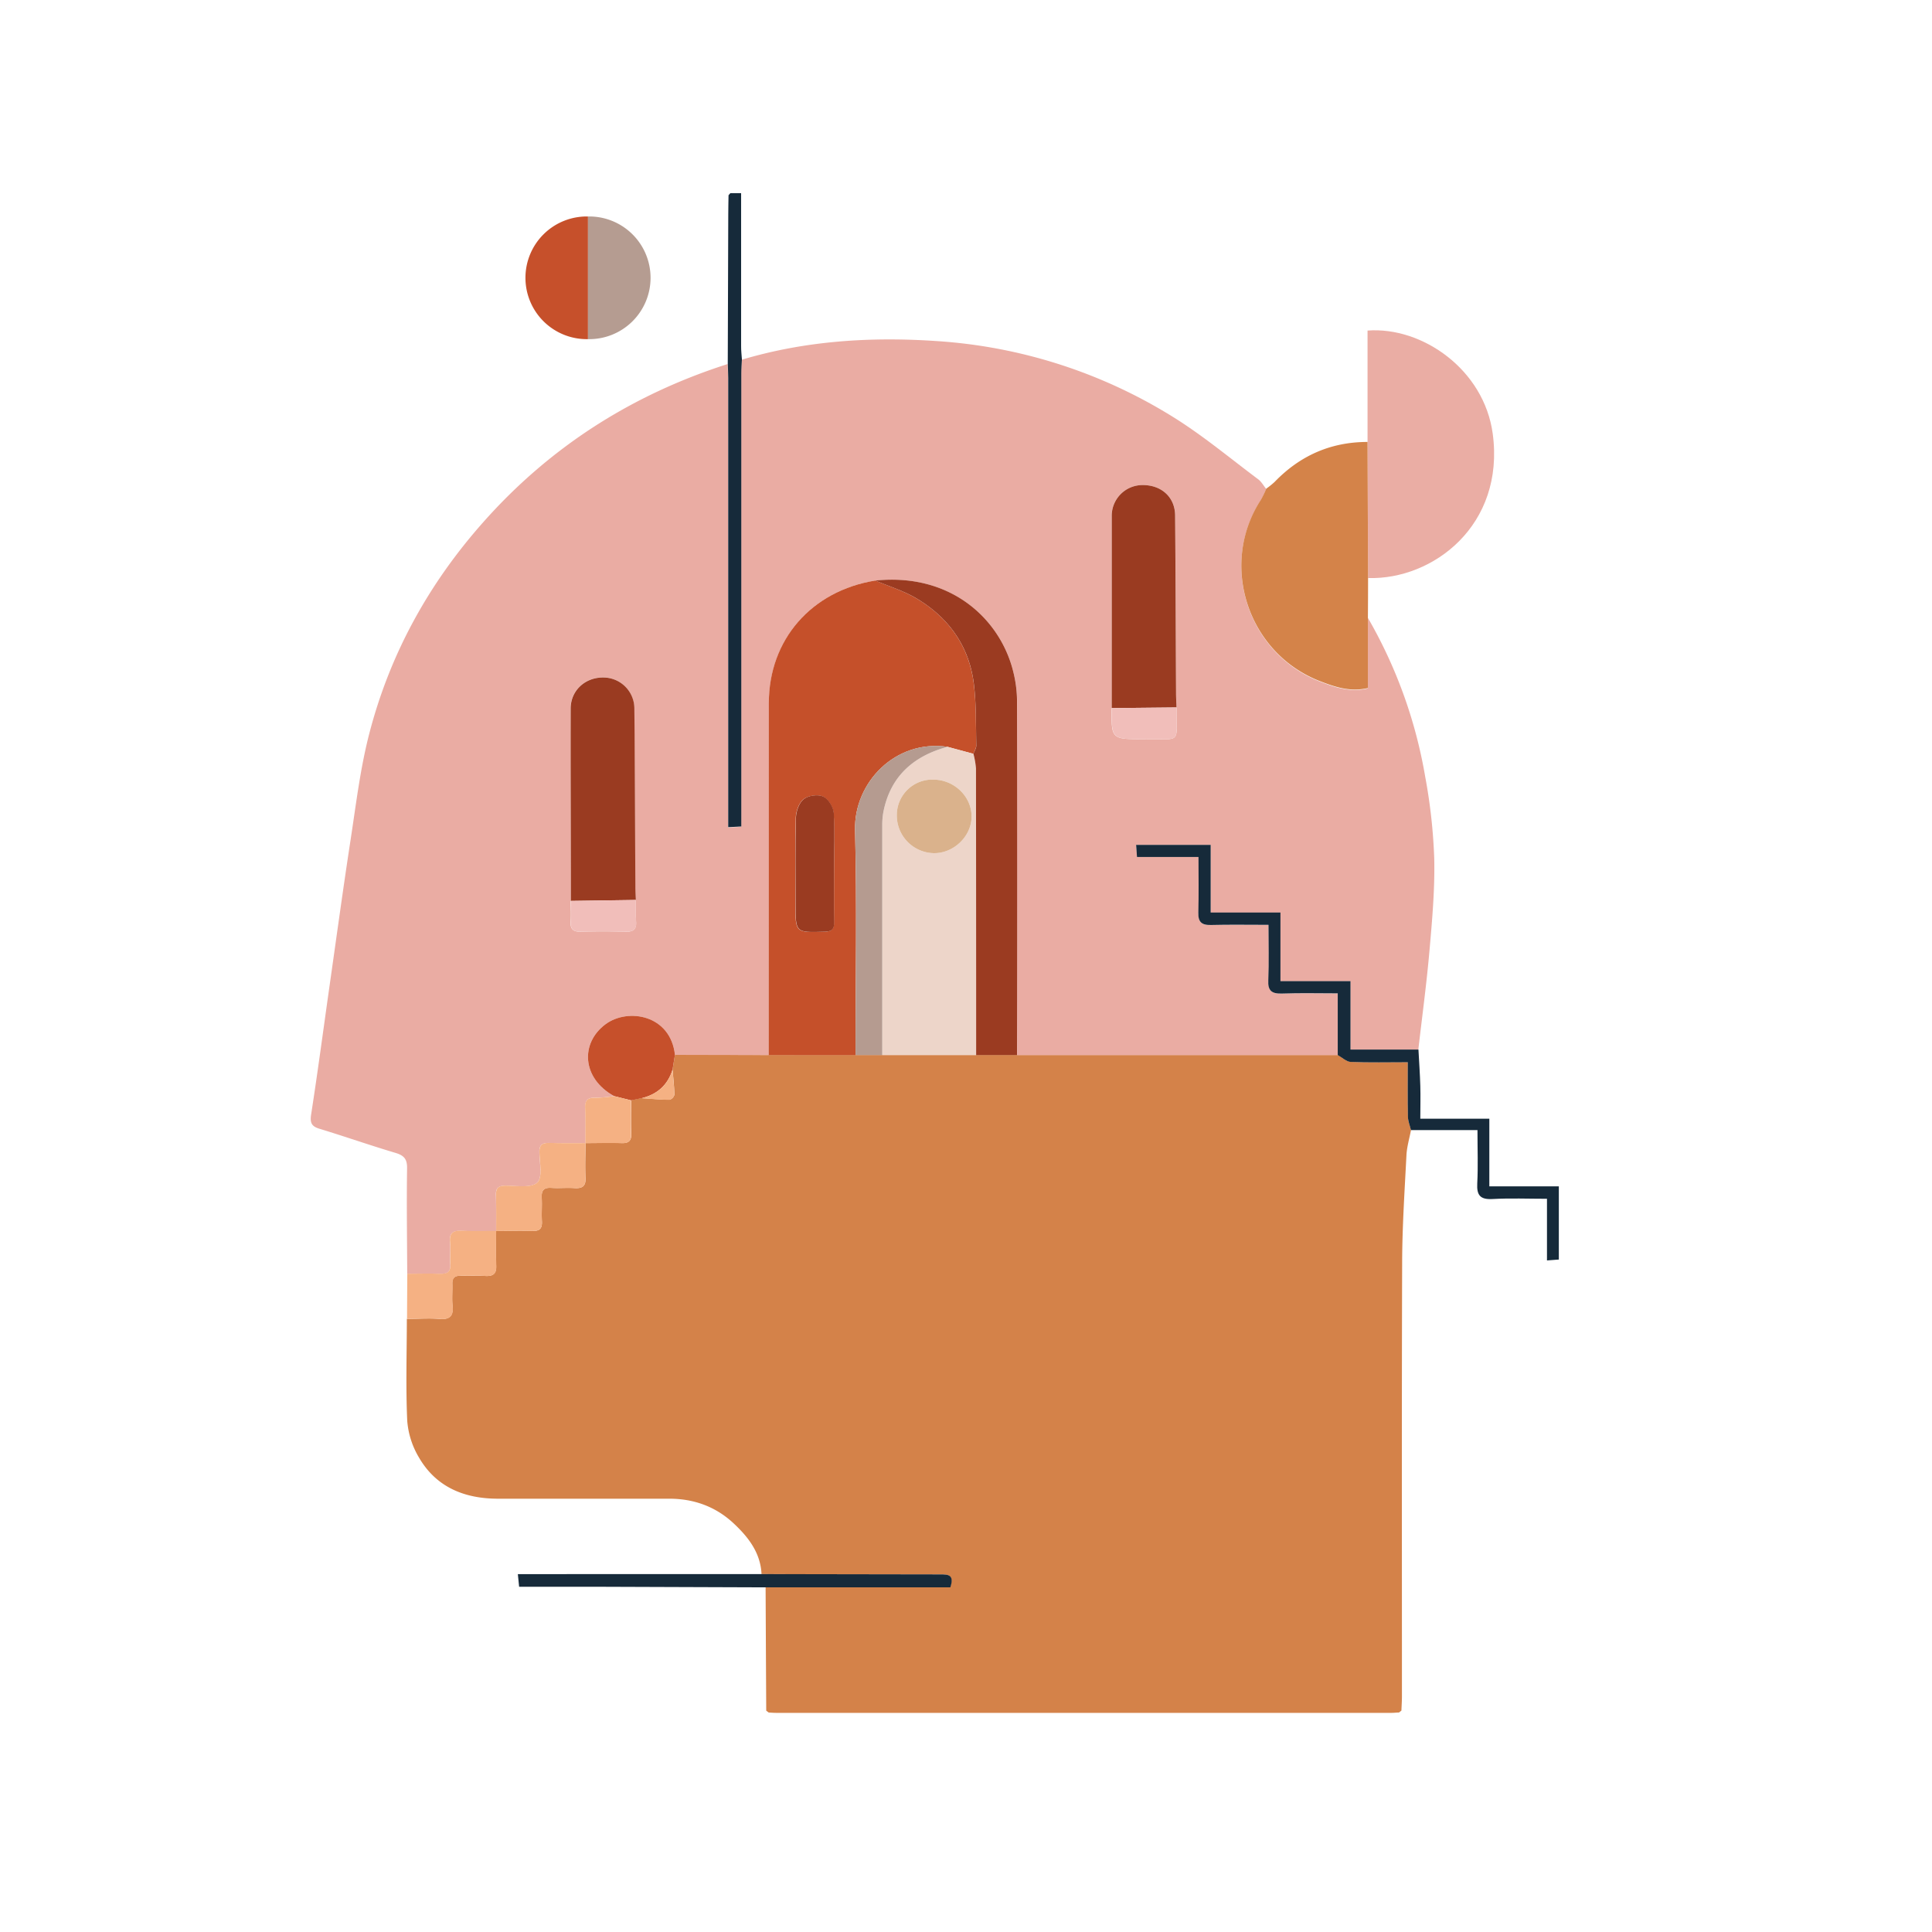 <svg xmlns="http://www.w3.org/2000/svg" id="Layer_1" data-name="Layer 1" viewBox="0 0 800 800"><defs><style>.cls-1{fill:#d48249}.cls-2{fill:#eaaca3}.cls-3{fill:#eaada4}.cls-4{fill:#d48349}.cls-5{fill:#162a3a}.cls-6{fill:#f5b183}.cls-7{fill:#505868}.cls-8{fill:#d78f60}.cls-9{fill:#c5502a}.cls-10{fill:#edd5c9}.cls-11{fill:#9b3b21}.cls-12{fill:#b59b90}.cls-13{fill:#c6502b}.cls-14{fill:#9a3b21}.cls-15{fill:#f1beba}.cls-16{fill:#dab28c}.cls-17{fill:#b59c91}</style></defs><path d="M579.28 709.12c-1 0-2 .14-3 .14h-255c-1 0-2-.09-3-.14l-1-.77q-.14-25.53-.26-51.06h76.41c1.77-5.31-1-5.37-4.17-5.37q-37 0-73.93-.12c-.41-8.82-5.45-15.31-11.54-21-7.39-6.91-16.41-10.22-26.66-10.22h-70.91c-13.89 0-25.58-4.76-32.7-17a34.85 34.85 0 0 1-4.89-15.21c-.64-14-.18-28.15-.16-42.23 4.49 0 9-.38 13.47 0s5.87-1.41 5.43-5.59c-.31-2.91 0-5.89-.08-8.83-.11-2.54.94-3.55 3.51-3.46 3.32.12 6.67-.15 10 .07s4.84-.83 4.65-4.39c-.26-4.73-.06-9.49-.06-14.24 5 0 10-.18 15 0 3.09.11 4.16-1 4-4-.19-3.27.1-6.56-.08-9.83-.16-2.93.85-4.22 4-4s6.34-.14 9.49.08c3.38.24 4.84-.8 4.65-4.37-.26-4.74 0-9.5 0-14.26 5 0 10-.14 14.95 0 3.08.11 4.1-1.08 4-4-.18-4.57-.05-9.15-.05-13.73l4.28-.88c3.87.25 7.74.62 11.62.66a2.92 2.92 0 0 0 2-2.06c-.06-3.48-.47-6.95-.76-10.43.34-2 .67-4.09 1-6.13l38.81.09h235.65c1.79 1 3.55 2.77 5.38 2.85 7.71.32 15.44.13 23.62.13 0 7.95-.09 15.25.06 22.55 0 1.86.82 3.69 1.26 5.54-.66 3.48-1.71 6.95-1.89 10.46-.76 14.79-1.74 29.58-1.78 44.37-.2 59.9-.08 119.8-.09 179.7 0 2-.14 3.92-.21 5.88z" class="cls-1"></path><path d="M318.29 436.89l-38.81-.09c-1.8-16.59-19.4-19.56-28.7-12.72-10.56 7.76-9.91 22.39 3.5 29.79a57.48 57.48 0 0 1-7.71.68c-3.25-.13-4.37 1.08-4.23 4.23.21 4.85.08 9.71.09 14.57-5 0-9.94.08-14.91-.08-2.85-.08-4.25.68-4.19 3.81.08 4.37 1.41 10.56-.89 12.62-2.64 2.36-8.67 1.26-13.22 1.26-3.18 0-4 1.33-3.87 4.13.15 4.89.06 9.78.08 14.67-4.65 0-9.31.17-13.94-.1-3.77-.22-5.61.79-5.16 4.87.32 2.9-.11 5.88.11 8.81.24 3.3-1.21 4.28-4.37 4.15-4.48-.19-9 0-13.45 0-.06-14.57-.28-29.15-.06-43.72.06-3.85-1.26-5.33-4.85-6.4-10.49-3.12-20.83-6.75-31.31-9.94-3.4-1-4.11-2.47-3.56-6 2.73-17.57 5.06-35.2 7.56-52.8 2.9-20.34 5.67-40.7 8.79-61 2.25-14.66 4-29.5 7.71-43.82 8.49-32.84 24.49-62 47.21-87.59 27.58-31.11 61.39-52.74 101.19-65.48.06 2 .18 3.93.18 5.89v186l5.42-.27v-6.1-181.44c0-2 .17-3.91.26-5.87 26.46-7.91 53.68-9.58 81-7.7a210.89 210.89 0 0 1 97.16 31.15c12.48 7.69 23.81 17.19 35.59 26 1.39 1 2.3 2.71 3.43 4.09a39.27 39.27 0 0 1-2.3 4.75c-17.35 26.67-5.39 63.41 24.57 75 6.12 2.36 12.41 4.56 19.8 2.83v-29.23a197.42 197.42 0 0 1 23.73 65.75 226.82 226.82 0 0 1 3.75 34c.27 12.54-.84 25.15-1.94 37.68-1.2 13.81-3.07 27.57-4.65 41.35h-28.13v-28.31h-29v-28.42h-28.85v-28h-30.88c.12 1.76.22 3.15.36 5h25.51c0 8 .15 15.49-.07 23-.11 3.85 1.29 5.27 5.2 5.17 7.77-.2 15.56-.06 23.86-.06 0 8 .23 15.44-.09 22.91-.19 4.41 1.44 5.7 5.76 5.54 7.58-.28 15.18-.08 23-.08v25.54H421.16V290.03a50.89 50.89 0 0 0-1.52-11.63c-5.13-21.48-25.39-41.26-57.18-38-26.48 4.28-44.05 24.51-44.07 50.7q-.04 72.9-.1 145.79zm142-143.68c-.11 12.88-.11 12.88 13.19 12.88h.52c15.15-.34 13.24 2.7 13.2-13.15-.07-2-.19-3.92-.2-5.87-.13-24.56-.19-49.12-.39-73.67-.07-7.59-5.74-12.64-13.59-12.54a12.73 12.73 0 0 0-12.71 12.78q-.01 39.78.03 79.57zm-224 79.84c0 2.77.2 5.56 0 8.31-.29 3.45 1.08 4.59 4.55 4.46 6-.22 11.94-.21 17.9 0 3.36.11 4.95-.82 4.63-4.38-.26-2.92-.09-5.87-.12-8.8-.07-2-.2-3.92-.21-5.89-.13-24.41-.17-48.83-.41-73.24a12.87 12.87 0 0 0-12.86-13c-7.48-.09-13.5 5.39-13.52 12.86-.02 26.63.09 53.13.13 79.68z" class="cls-2"></path><path d="M566.27 183v-46.12c22.61-1.72 48.26 16.14 51.84 42.73 5.09 37.85-24.71 60.54-51.62 59.75q-.1-28.2-.22-56.36z" class="cls-3"></path><path d="M566.27 183l.22 56.41q0 8.23-.07 16.48v29.01c-7.39 1.73-13.68-.47-19.8-2.83-30-11.58-41.92-48.32-24.57-75a39.27 39.27 0 0 0 2.3-4.75 32.82 32.82 0 0 0 3.42-2.74C538.23 188.71 551 183 566.27 183z" class="cls-4"></path><path d="M553.93 436.87v-25.54c-7.78 0-15.38-.2-23 .08-4.32.16-6-1.13-5.76-5.54.32-7.47.09-15 .09-22.91-8.3 0-16.09-.14-23.86.06-3.91.1-5.31-1.32-5.2-5.17.22-7.48.07-15 .07-23H470.8c-.14-1.87-.24-3.26-.36-5h30.88v28h28.89v28.42h29v28.34h28.14c.26 5 .62 10 .77 15 .13 4.38 0 8.77 0 13.63h28.58v28h28.78v30.31l-4.91.37v-25.53c-7.89 0-15.21-.31-22.5.1-5.23.3-6.63-1.63-6.37-6.48.37-7 .09-14.06.09-22.07h-27.54c-.44-1.85-1.22-3.68-1.26-5.54-.15-7.3-.06-14.6-.06-22.55-8.18 0-15.91.19-23.62-.13-1.83-.08-3.59-1.86-5.38-2.85zM307.21 148.83c-.09 2-.26 3.91-.26 5.87v187.54l-5.42.27v-6-180c0-2-.12-3.92-.18-5.89q.1-30.94.21-61.91c0-2.62.07-5.24.11-7.86.25-.29.51-.58.76-.88h4.45v63.45c-.01 1.84.21 3.63.33 5.41zM315.42 651.8q37 .08 73.93.12c3.2 0 5.94.06 4.17 5.37h-76.41l-67.9-.24h-34.25c-.16-1.63-.3-3-.53-5.24z" class="cls-5"></path><path d="M168.65 527.43c4.48 0 9-.17 13.45 0 3.16.13 4.61-.85 4.37-4.15-.22-2.93.21-5.91-.11-8.81-.45-4.08 1.39-5.09 5.16-4.87 4.63.27 9.29.09 13.94.1 0 4.75-.2 9.51.06 14.24.19 3.56-1.25 4.62-4.65 4.39s-6.66 0-10-.07c-2.57-.09-3.62.92-3.51 3.46.13 2.94-.23 5.92.08 8.83.44 4.18-.82 6-5.43 5.59s-9 0-13.47 0z" class="cls-6"></path><path d="M302.41 80c-.25.3-.51.59-.76.88.25-.25.51-.54.76-.88z" class="cls-7"></path><path d="M317.37 708.35l1 .77zM579.28 709.12l1-.77z" class="cls-8"></path><path d="M318.29 436.89q0-72.9.07-145.79c0-26.19 17.59-46.42 44.07-50.71 5.73 2.44 11.84 4.27 17.12 7.44 13.46 8 21.8 19.93 23.7 35.44 1 8.37.82 16.9 1 25.37 0 1.15-.77 2.33-1.19 3.5l-10.73-2.9c-21.65-3.12-38.77 14.85-38.28 34.5.79 31 .21 62.11.21 93.17zm27.09-77.2c0-7.69.36-15.42-.2-23.08-.18-2.45-2.28-5.81-4.42-6.79s-6.19-.39-8.07 1.12-3.11 5-3.19 7.7c-.32 11.95-.14 23.91-.14 35.87 0 11.77 0 11.67 12 11.32 3-.09 4.1-1.05 4-4-.07-7.39.03-14.76.02-22.14z" class="cls-9"></path><path d="M392.35 309.24l10.73 2.9a35.86 35.86 0 0 1 1.06 6.08q.11 59.34.06 118.67h-38.86v-95.6a27.62 27.62 0 0 1 .61-5.81c3.05-14.29 12.51-22.48 26.4-26.24zm-21 28.39a15.62 15.62 0 0 0 15.22 15.64c8.33.16 15.74-7 15.74-15.22s-7.16-15.14-15.73-15.23a14.71 14.71 0 0 0-15.23 14.81z" class="cls-10"></path><path d="M404.2 436.89q0-59.33-.06-118.67a35.86 35.86 0 0 0-1.06-6.08c.42-1.17 1.22-2.35 1.19-3.5-.2-8.47 0-17-1-25.37-1.9-15.51-10.24-27.39-23.7-35.44-5.28-3.17-11.39-5-17.12-7.44 31.79-3.27 52.05 16.51 57.18 38a50.89 50.89 0 0 1 1.5 11.61q.12 73.44 0 146.88z" class="cls-11"></path><path d="M392.35 309.24c-13.89 3.76-23.35 11.95-26.41 26.24a27.62 27.62 0 0 0-.61 5.81v95.6h-11.06c0-31.06.58-62.13-.21-93.17-.48-19.63 16.64-37.6 38.29-34.48z" class="cls-12"></path><path d="M254.28 453.87c-13.41-7.4-14.06-22-3.5-29.79 9.3-6.84 26.9-3.87 28.7 12.72-.34 2-.67 4.09-1 6.13-2 6.4-6.33 10.25-12.87 11.83l-4.28.88z" class="cls-13"></path><path d="M205.45 509.74c0-4.89.07-9.78-.08-14.67-.09-2.8.69-4.14 3.87-4.13 4.55 0 10.58 1.1 13.22-1.26 2.3-2.06 1-8.25.89-12.62-.06-3.13 1.34-3.89 4.19-3.81 5 .16 9.94.07 14.91.08 0 4.76-.25 9.52 0 14.26.19 3.57-1.27 4.61-4.65 4.37-3.15-.22-6.33.11-9.49-.08s-4.13 1.09-4 4c.18 3.27-.11 6.56.08 9.83.17 3-.9 4.11-4 4-4.94-.15-9.95.01-14.94.03z" class="cls-6"></path><path d="M254.28 453.87l7 1.77c0 4.58-.13 9.16.05 13.73.11 2.93-.91 4.12-4 4-5-.17-10 0-14.95 0 0-4.86.12-9.72-.09-14.57-.14-3.15 1-4.36 4.23-4.23a57.48 57.48 0 007.76-.7zM265.6 454.76c6.54-1.58 10.91-5.43 12.87-11.83.29 3.48.7 6.95.76 10.43a2.92 2.92 0 01-2 2.06c-3.89-.04-7.76-.42-11.63-.66z" class="cls-6"></path><path d="M236.38 373.05c0-26.55-.15-53.1-.08-79.65 0-7.47 6-12.95 13.52-12.86a12.87 12.87 0 0112.86 13c.24 24.41.28 48.83.41 73.24 0 2 .14 3.93.21 5.89zM460.34 293.21v-79.57A12.73 12.73 0 01473 200.86c7.85-.1 13.52 4.95 13.59 12.54.2 24.55.26 49.11.39 73.67 0 1.95.13 3.91.2 5.87z" class="cls-14"></path><path d="M236.38 373.05l26.92-.41c0 2.93-.14 5.88.12 8.8.32 3.56-1.27 4.49-4.63 4.38-6-.21-11.94-.22-17.9 0-3.47.13-4.84-1-4.55-4.46.24-2.75.04-5.54.04-8.31zM460.34 293.21l26.88-.27c0 15.85 1.95 12.81-13.2 13.15h-.49c-13.3 0-13.3 0-13.19-12.88z" class="cls-15"></path><path d="M345.38 359.69c0 7.38-.09 14.75.06 22.12.06 3-1 3.93-4 4-12 .35-12 .45-12-11.32 0-12-.18-23.92.14-35.87.08-2.67 1.25-6.14 3.19-7.7s5.91-2.1 8.07-1.12 4.24 4.34 4.42 6.79c.48 7.68.12 15.41.12 23.1z" class="cls-14"></path><path d="M371.35 337.63a14.71 14.71 0 0 1 15.23-14.81c8.57.09 15.72 7 15.73 15.23s-7.41 15.38-15.74 15.22a15.62 15.62 0 0 1-15.22-15.64z" class="cls-16"></path><path d="M243.48 140.43a25.4 25.4 0 1 1 0-50.79z" class="cls-13"></path><path d="M243.48 140.43a25.4 25.4 0 1 0 0-50.79z" class="cls-17"></path></svg>